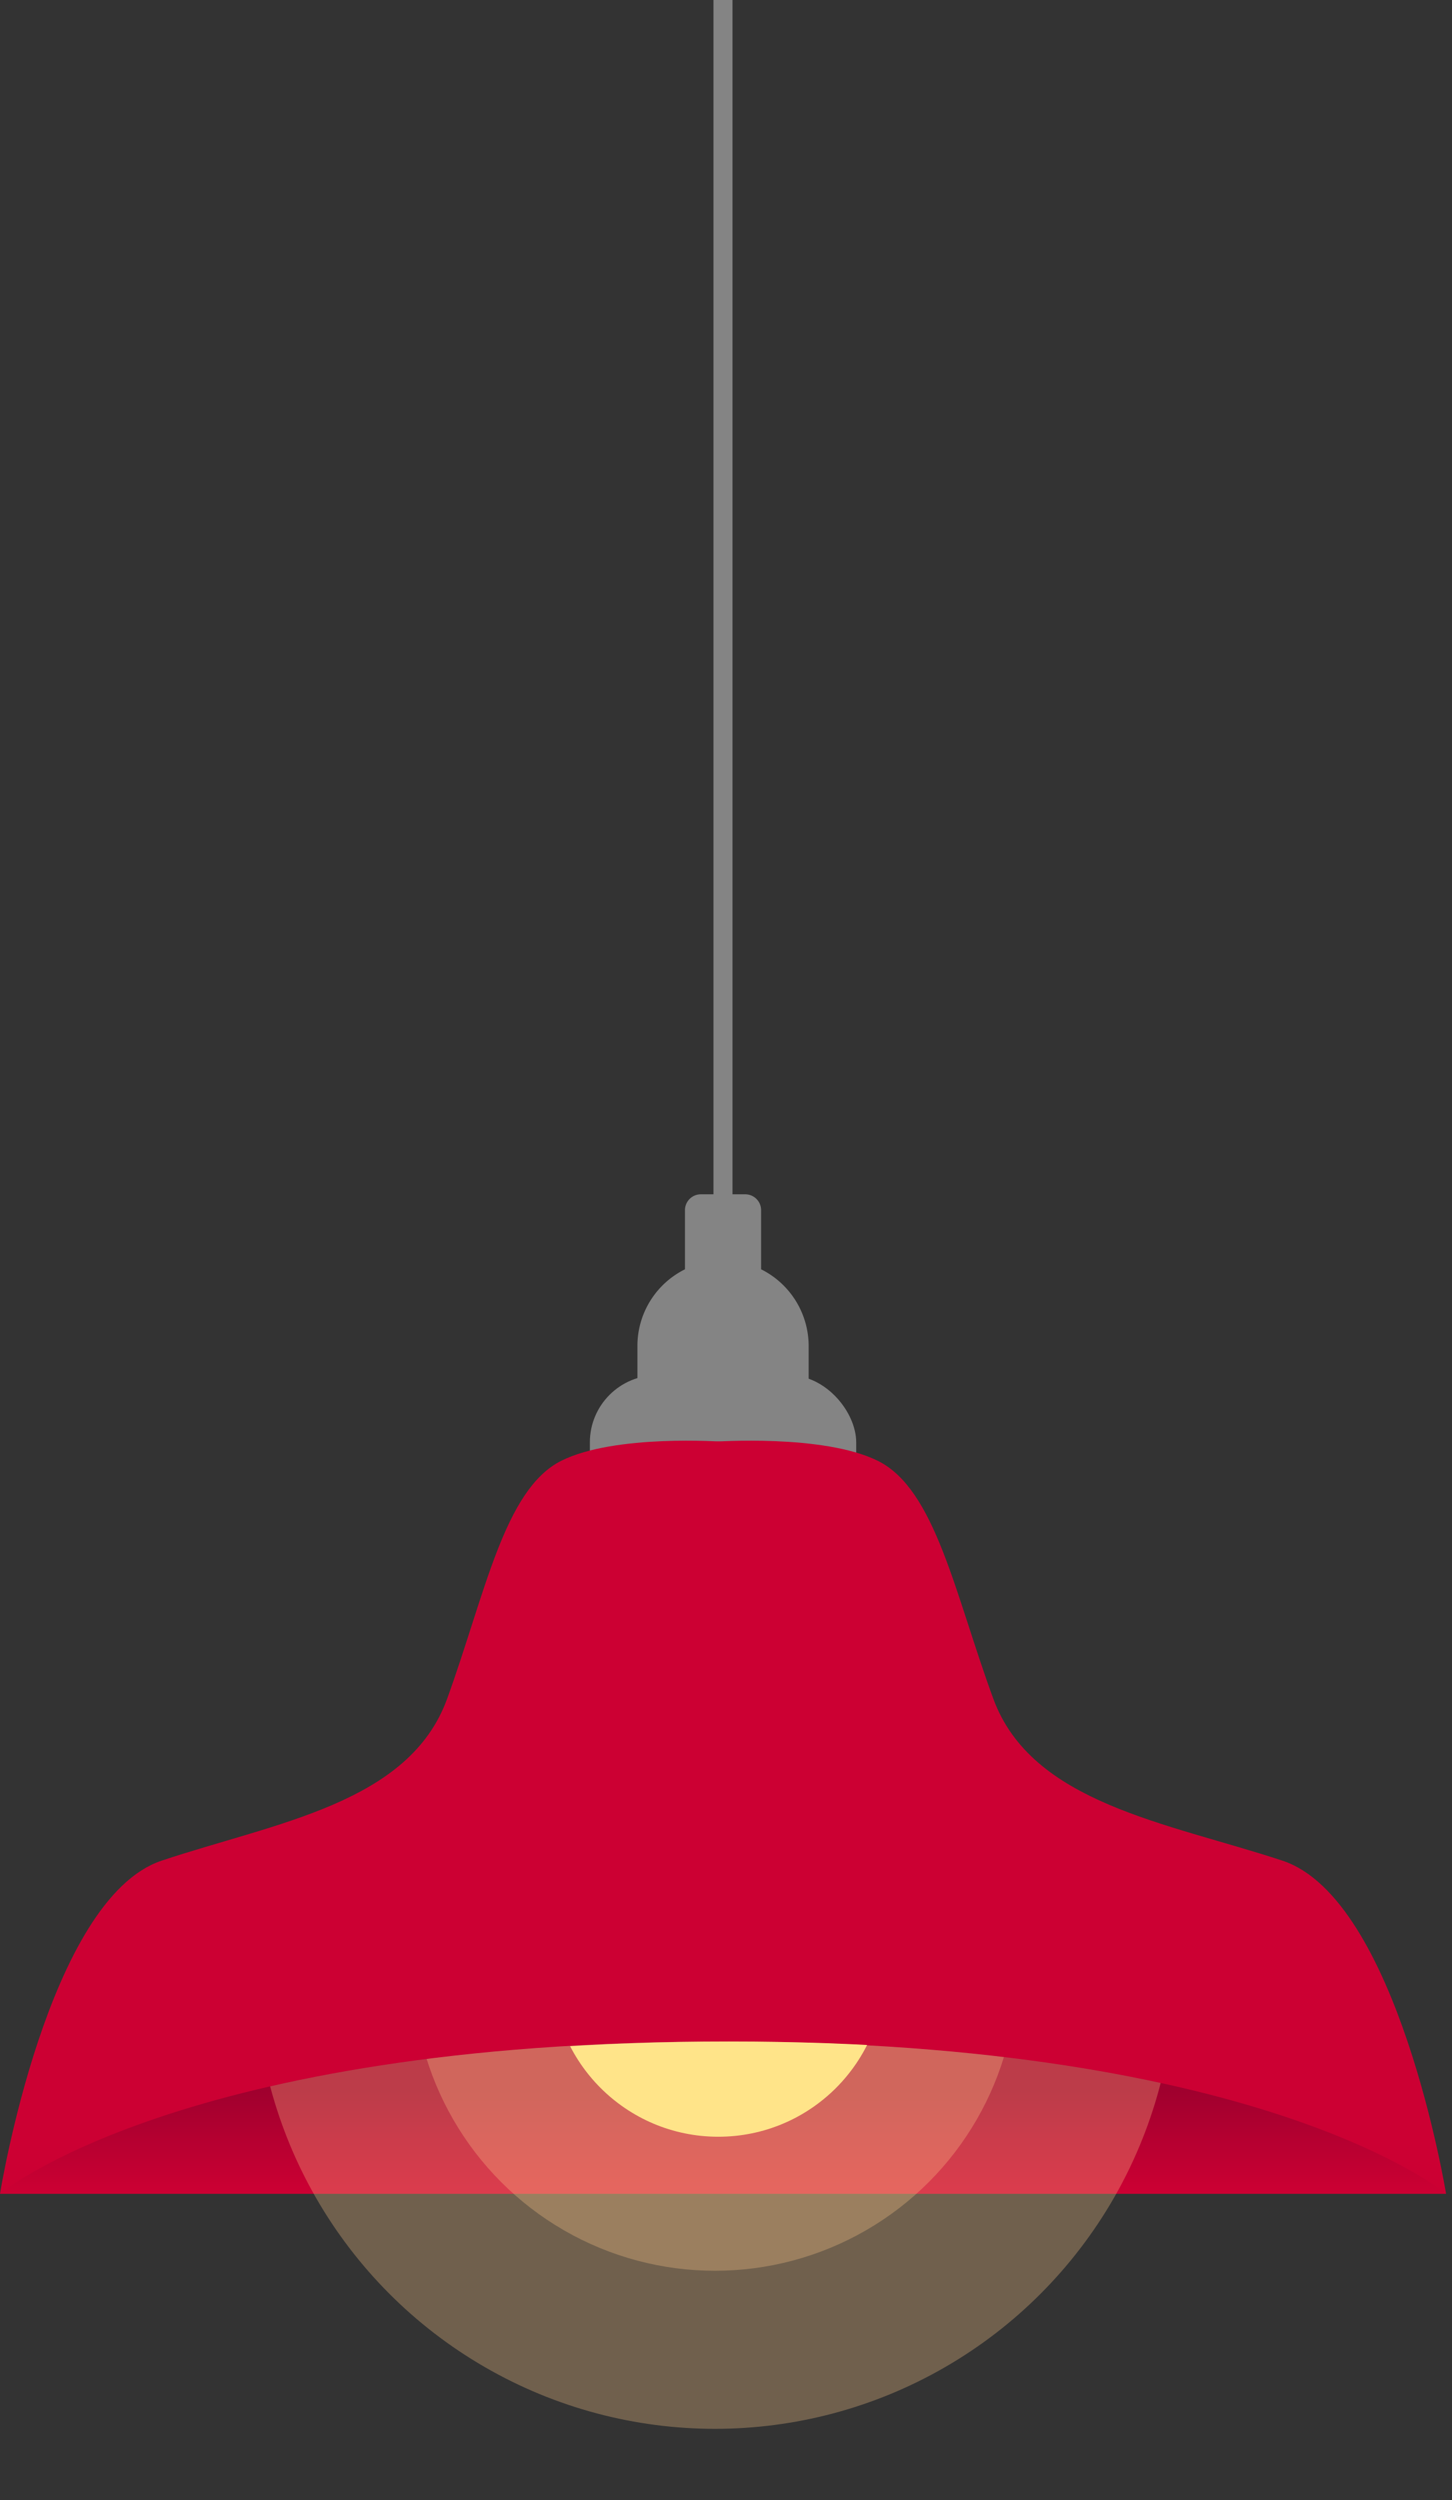 <svg xmlns="http://www.w3.org/2000/svg" xmlns:xlink="http://www.w3.org/1999/xlink" width="183.83" height="316.35" viewBox="0 0 183.83 316.35"><rect x="0" y="0" width="183.83" height="316.35" fill="#333333" stroke="none"/><defs><linearGradient id="a" y1="0.5" x2="1" y2="0.5" gradientUnits="objectBoundingBox"><stop offset="0" stop-color="#c03"/><stop offset="1" stop-color="#c03"/></linearGradient><linearGradient id="b" x1="-47.608" y1="0.5" x2="-46.608" y2="0.5" xlink:href="#a"/><linearGradient id="c" x1="0.5" y1="0.987" x2="0.5" y2="0.152" gradientUnits="objectBoundingBox"><stop offset="0" stop-color="#c03"/><stop offset="0.79" stop-color="#a0002e"/></linearGradient><clipPath id="d"><path d="M.75,277.59s22.88-19.27,91.54-19.27,91.54,19.27,91.54,19.27Z" fill="none"/></clipPath><clipPath id="e"><path d="M0,277.59s22.88-19.27,91.54-19.27,91.54,19.27,91.54,19.27l-66.57,38.76H61.92Z" fill="none"/></clipPath></defs><rect width="2.41" height="158.35" transform="translate(90.33)" fill="#848484"/><path d="M96.36,160.61v-7.48a2.01,2.01,0,0,0-2.01-2.01H88.73a2.01,2.01,0,0,0-2.01,2.01v7.48a10.82,10.82,0,0,0-6.02,9.7v6.11a2.411,2.411,0,0,0,2.41,2.41H99.97a2.411,2.411,0,0,0,2.41-2.41v-6.11a10.849,10.849,0,0,0-6.02-9.7Z" fill="#848484"/><rect width="33.72" height="20.48" rx="8.5" transform="translate(74.68 174.01)" fill="#848484"/><path d="M91.54,182.44v95.15h92.69s-6.1-37.34-20.737-42.16-31.713-7.23-36.584-20.48-7.321-26.5-14.632-30.11c-6.9-3.41-20.737-2.41-20.737-2.41Z" transform="translate(-1.15)" fill="url(#a)"/><path d="M91.54,182.44v95.15H0s6.02-37.34,20.48-42.16,31.32-7.23,36.13-20.48,7.23-26.5,14.45-30.11c6.81-3.41,20.48-2.41,20.48-2.41Z" fill="url(#b)"/><path d="M0,277.59s22.88-19.27,91.54-19.27,91.54,19.27,91.54,19.27Z" fill="url(#c)"/><g clip-path="url(#d)"><circle cx="21.08" cy="21.08" r="21.08" transform="translate(69.86 228.21)" fill="#ffff89"/></g><g clip-path="url(#e)"><circle cx="38.26" cy="38.26" r="38.26" transform="translate(52.26 210.81)" fill="#ffc989" opacity="0.3"/><circle cx="58.26" cy="58.26" r="58.26" transform="translate(32.26 190.81)" fill="#ffc989" opacity="0.3"/></g></svg>
